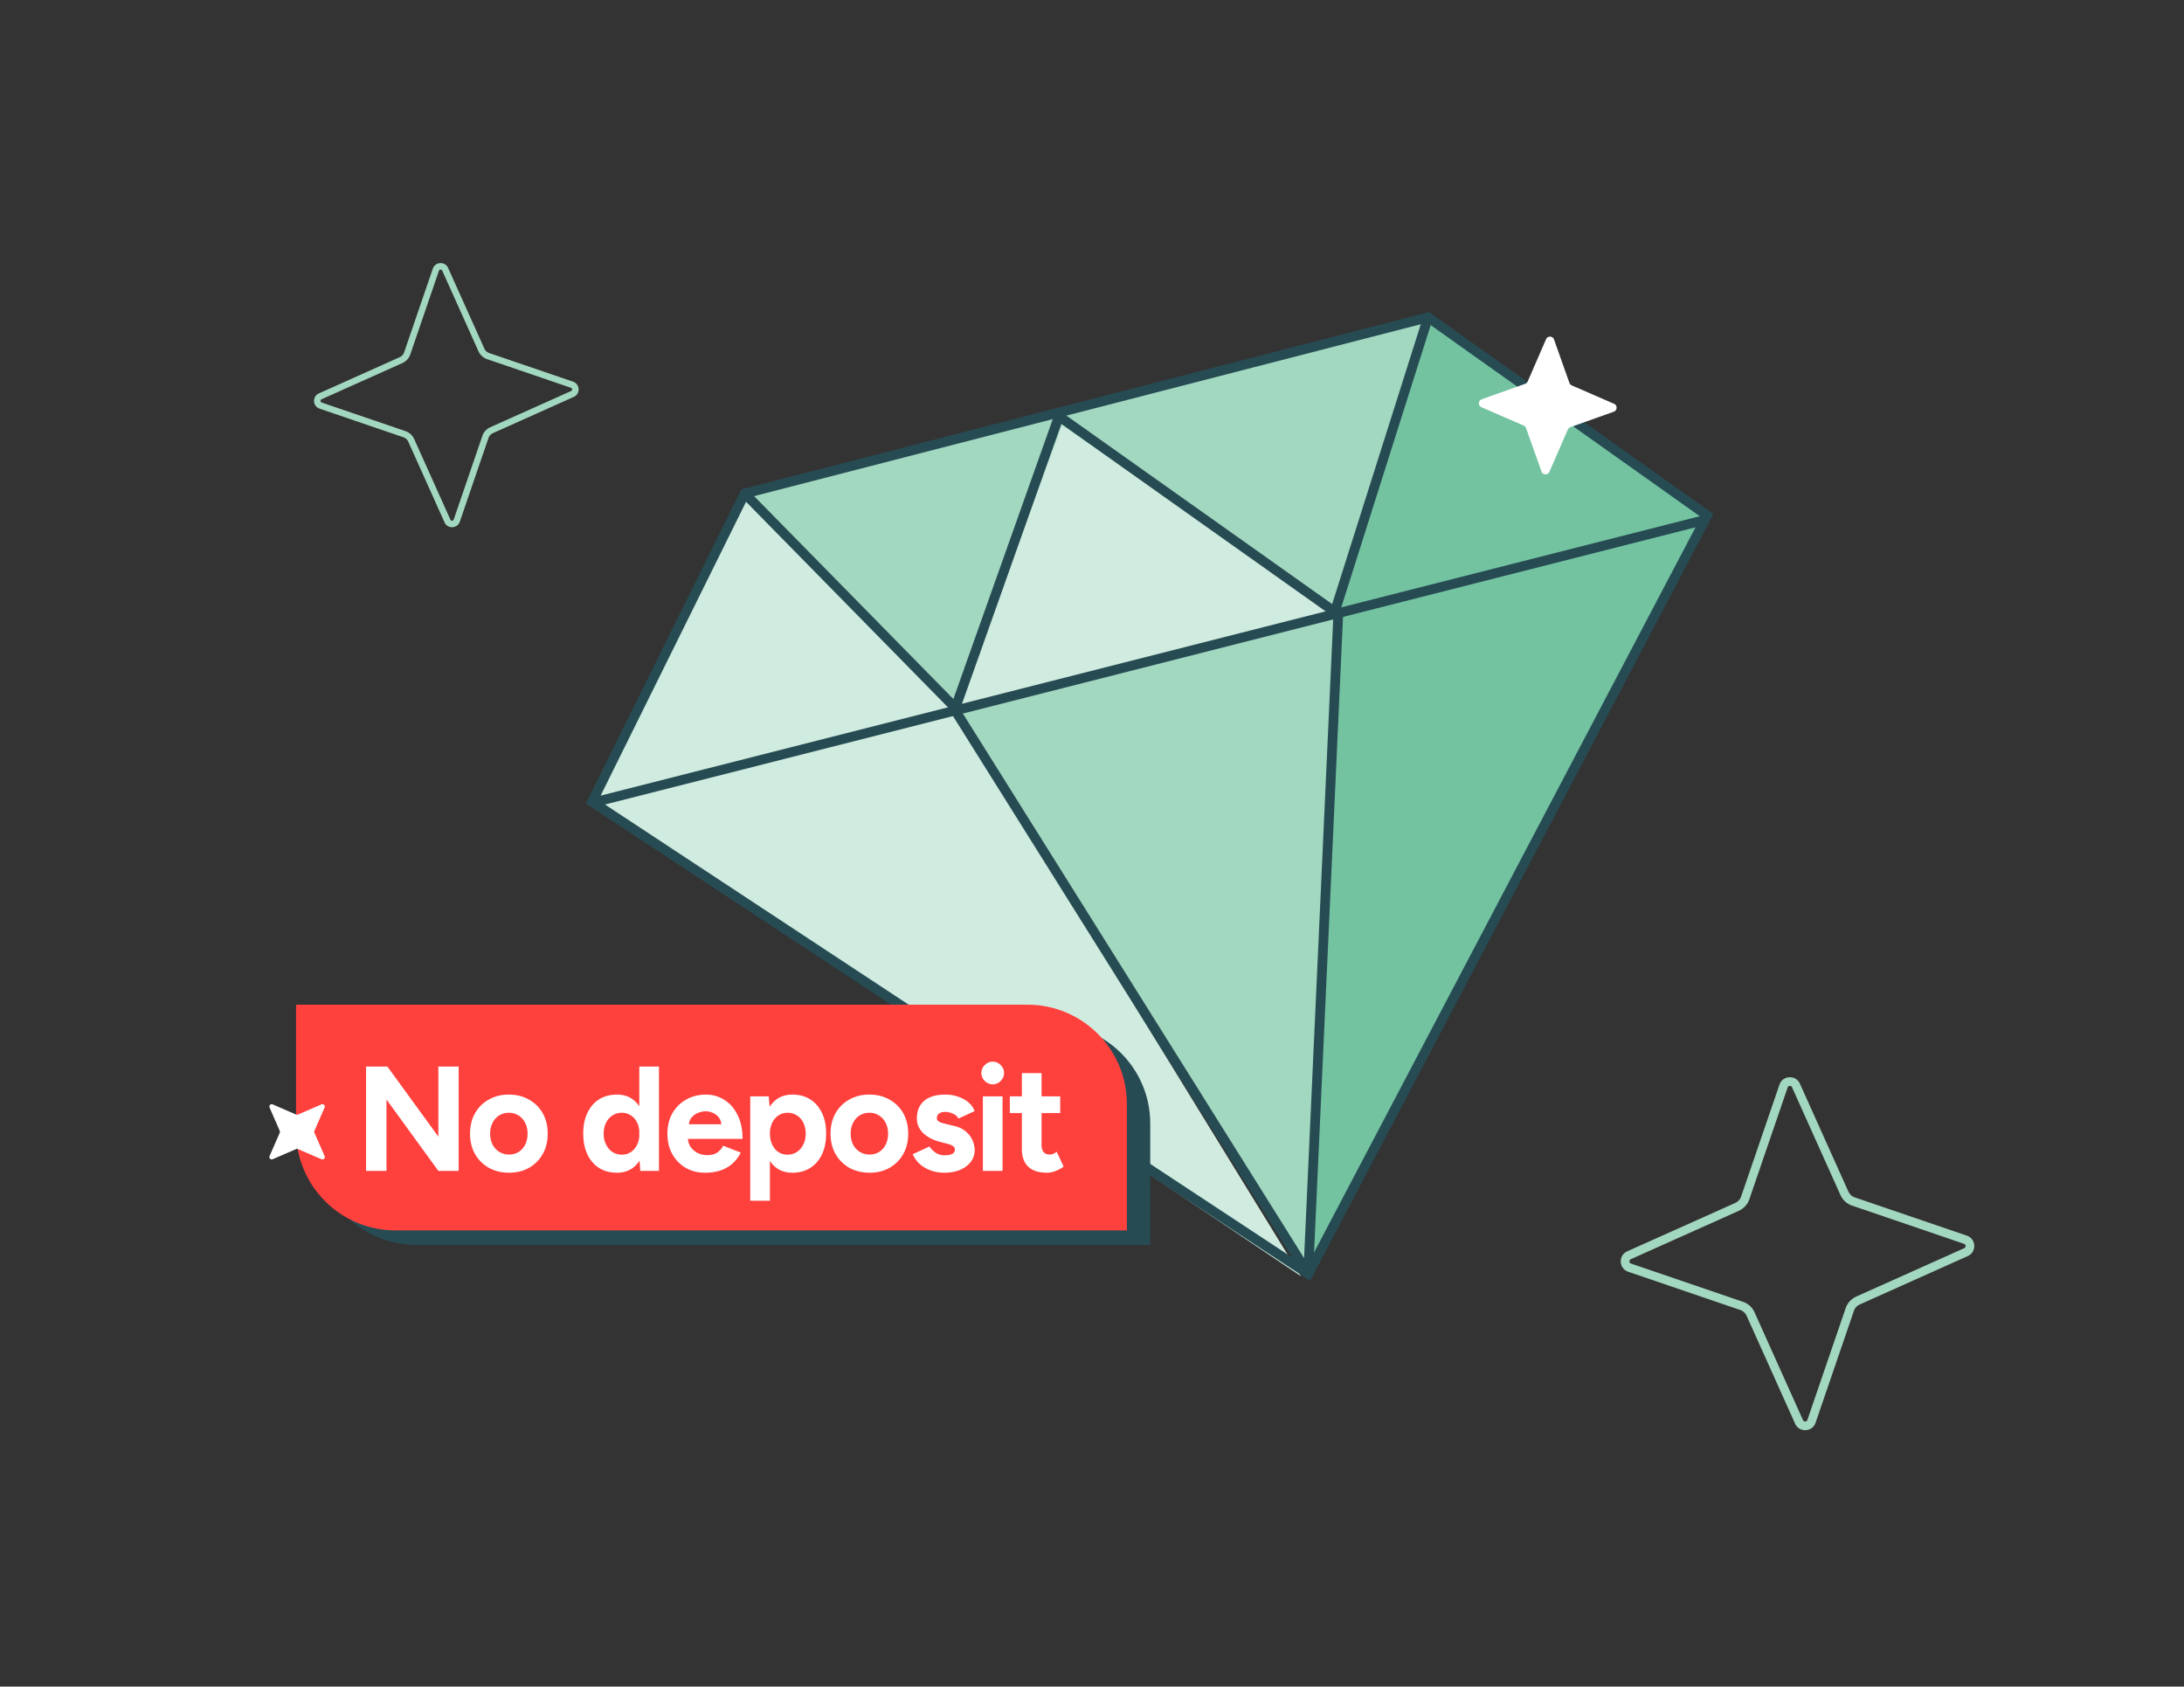 <svg width="900" height="695" fill="none" xmlns="http://www.w3.org/2000/svg"><rect width="100%" height="100%" fill="#333333" stroke="none"/><g clip-path="url(#a)"><path d="M550.991 252.525l-114.227-79.733-44.349 118.868 158.576-39.135zM244.854 330.207L536.087 525.87 391.601 290.8l-83.368-86.459-63.379 125.866z" fill="#D0EBDF"/><path d="M588.492 130.764l-40.049 122.78 155.452-39.637-115.403-83.143z" fill="#73C3A1"/><path d="M549.147 251.44l40.824-121.059-156.54 41.898 115.716 79.161z" fill="#A2D7C0"/><path d="M393.498 293.931l46.416-124.862L306.9 203.362l86.598 90.569z" fill="#A2D7C0"/><path d="M539.107 524.922l10.918-271.947-156.533 40.957 145.615 230.99z" fill="#A2D7C0"/><path d="M549.974 254.647l153.938-42.135-164.801 312.41 10.863-270.275z" fill="#73C3A1"/><path d="M703.517 212.438L539.109 524.923 244.013 330.415l62.884-127.051 281.595-72.6 115.025 81.674zM703.895 213.906L245.55 330.414" stroke="#274B53" stroke-width="4" stroke-miterlimit="10"/><path d="M588.49 130.764l-38.445 121.374-113.665-80.613-42.694 120.199-86.791-88.361M394.243 293.742l144.873 231.181M551.52 252.407l-12.416 272.516" stroke="#274B53" stroke-width="4" stroke-miterlimit="10"/><path d="M628.506 158.162l-17.899 6.362c-1.5.534-1.586 2.635-.114 3.283l17.416 7.565c.442.189.79.562.96 1.028l6.352 17.895c.533 1.499 2.634 1.583 3.282.111l7.576-17.42c.19-.441.563-.79 1.029-.961l17.899-6.362c1.5-.534 1.586-2.635.114-3.282l-17.416-7.565a1.772 1.772 0 01-.96-1.029l-6.352-17.894c-.533-1.5-2.634-1.584-3.282-.112l-7.576 17.42c-.19.442-.563.79-1.029.961z" fill="#fff"/></g><path fill-rule="evenodd" clip-rule="evenodd" d="M170.671 180.89a6.085 6.085 0 00-3.567-3.23l-.007-.003-34.513-11.78-.004-.002c-.631-.222-.655-1.078-.07-1.341.001 0 0 0 0 0l33.328-14.931a6.082 6.082 0 003.238-3.568l11.806-34.457.001-.004c.223-.63 1.081-.654 1.344-.069l14.951 33.268a6.082 6.082 0 003.567 3.23l.006.002 34.513 11.781.004.001c.631.223.655 1.079.069 1.342l-33.326 14.931a6.079 6.079 0 00-3.236 3.56l-.003.008-11.806 34.457-.001.004c-.223.63-1.081.653-1.344.069l-14.95-33.268zm12.513 34.361c1.253 2.786 5.292 2.624 6.306-.291l11.814-34.481a3.416 3.416 0 011.823-1.996l33.305-14.921c2.791-1.252 2.629-5.283-.291-6.296l-34.537-11.789a3.414 3.414 0 01-1.999-1.819l-14.941-33.247c-1.253-2.786-5.292-2.623-6.306.292l-11.814 34.481a3.419 3.419 0 01-1.823 1.996l-33.305 14.92c-2.791 1.252-2.629 5.284.291 6.296l34.537 11.789c.876.294 1.6.954 1.999 1.82l14.941 33.246zM723.023 540.742c-.927-2.012-2.634-3.597-4.766-4.316l-.01-.004-46.121-15.743a.014.014 0 01-.006-.002c-.842-.297-.874-1.441-.092-1.792 0-.001-.001 0 0 0l44.536-19.953c2.016-.926 3.604-2.631 4.325-4.759l.003-.009 15.777-46.047.002-.006c.297-.841 1.444-.873 1.796-.092l19.979 44.458c.927 2.013 2.635 3.598 4.767 4.317l.009.003 46.121 15.743.006.002c.843.297.874 1.442.092 1.793l-44.536 19.952c-2.016.926-3.604 2.631-4.325 4.759l-.003.01-15.777 46.047-.002.005c-.297.842-1.444.873-1.796.092l-19.979-44.458zm16.722 45.919c1.676 3.723 7.072 3.506 8.428-.389l15.788-46.079c.394-1.168 1.277-2.135 2.436-2.667l44.507-19.94c3.729-1.673 3.513-7.06-.389-8.413l-46.154-15.754c-1.17-.393-2.138-1.275-2.671-2.432l-19.966-44.429c-1.676-3.723-7.072-3.506-8.428.389l-15.788 46.079c-.394 1.168-1.277 2.135-2.436 2.668l-44.507 19.939c-3.729 1.673-3.513 7.061.389 8.413l46.154 15.755c1.17.393 2.138 1.274 2.671 2.431l19.966 44.429z" fill="#A2D7C0"/><path d="M130.559 422h302.49c22.616 0 40.95 18.334 40.95 40.95V513h-302.49c-22.616 0-40.95-18.334-40.95-40.95V422z" fill="#274B53"/><path d="M122 414h301.421c22.616 0 40.95 18.334 40.95 40.95V507H162.95c-22.616 0-40.95-18.334-40.95-40.95V414z" fill="#FF413E"/><path d="M150.854 482.5v-43.001h8.785l21.009 28.872v-28.872h8.354V482.5h-8.354l-21.378-29.425V482.5h-8.416zm58.938.737c-3.112 0-5.897-.676-8.354-2.027a15.297 15.297 0 01-5.713-5.713c-1.351-2.416-2.027-5.201-2.027-8.355 0-3.153.676-5.938 2.027-8.354a14.422 14.422 0 015.652-5.652c2.416-1.392 5.18-2.088 8.293-2.088 3.153 0 5.938.696 8.354 2.088a14.435 14.435 0 015.652 5.652c1.351 2.416 2.027 5.201 2.027 8.354 0 3.154-.676 5.939-2.027 8.355-1.352 2.416-3.236 4.321-5.652 5.713-2.375 1.351-5.119 2.027-8.232 2.027zm0-7.494c1.516 0 2.847-.369 3.993-1.106 1.147-.737 2.028-1.741 2.642-3.01.655-1.311.983-2.805.983-4.485 0-1.679-.328-3.153-.983-4.422-.655-1.311-1.577-2.335-2.764-3.072-1.147-.737-2.478-1.106-3.993-1.106-1.475 0-2.806.369-3.993 1.106-1.147.737-2.048 1.761-2.703 3.072-.656 1.269-.983 2.743-.983 4.422 0 1.68.327 3.174.983 4.485a7.54 7.54 0 002.764 3.01c1.188.737 2.539 1.106 4.054 1.106zm54.08 6.757l-.431-5.713v-37.288h8.109V482.5h-7.678zm-9.645.737c-2.826 0-5.283-.655-7.372-1.966-2.047-1.31-3.644-3.173-4.791-5.59-1.147-2.416-1.72-5.262-1.72-8.539 0-3.317.573-6.163 1.72-8.538 1.147-2.417 2.744-4.28 4.791-5.59 2.089-1.311 4.546-1.966 7.372-1.966 2.58 0 4.751.655 6.512 1.966 1.802 1.31 3.173 3.173 4.115 5.59.942 2.375 1.413 5.221 1.413 8.538 0 3.277-.471 6.123-1.413 8.539-.942 2.417-2.313 4.28-4.115 5.59-1.761 1.311-3.932 1.966-6.512 1.966zm2.089-7.433c1.392 0 2.621-.368 3.685-1.106 1.106-.737 1.966-1.761 2.58-3.071.615-1.311.922-2.805.922-4.485 0-1.679-.307-3.173-.922-4.484-.614-1.31-1.474-2.314-2.58-3.01-1.064-.737-2.313-1.106-3.747-1.106-1.474 0-2.764.369-3.87 1.106-1.106.696-1.986 1.7-2.641 3.01-.656 1.311-.983 2.805-.983 4.484 0 1.68.327 3.174.983 4.485.655 1.31 1.535 2.334 2.641 3.071 1.147.738 2.457 1.106 3.932 1.106zm34.261 7.433c-3.031 0-5.713-.676-8.048-2.027-2.334-1.392-4.177-3.297-5.528-5.713-1.311-2.416-1.966-5.201-1.966-8.355 0-3.153.676-5.938 2.027-8.354 1.393-2.416 3.276-4.3 5.652-5.652 2.416-1.392 5.18-2.088 8.293-2.088 2.703 0 5.18.717 7.433 2.15 2.293 1.392 4.116 3.46 5.467 6.204 1.392 2.703 2.089 6 2.089 9.891h-23.282l.737-.738c0 1.516.368 2.847 1.106 3.993a8.118 8.118 0 002.948 2.58 9.175 9.175 0 003.932.86c1.679 0 3.051-.348 4.116-1.044a7.437 7.437 0 002.457-2.826l7.249 2.826a15.221 15.221 0 01-3.379 4.484c-1.352 1.229-2.969 2.171-4.853 2.826-1.884.656-4.034.983-6.45.983zm-6.696-19.227l-.737-.738h14.804l-.675.738c0-1.475-.348-2.642-1.045-3.502a6.061 6.061 0 00-2.58-1.966c-.983-.409-1.945-.614-2.887-.614s-1.945.205-3.01.614a6.875 6.875 0 00-2.764 1.966c-.738.86-1.106 2.027-1.106 3.502zm25.291 30.776v-43.001h7.618l.491 5.652v37.349h-8.109zm17.385-11.549c-2.58 0-4.771-.655-6.573-1.966-1.761-1.31-3.112-3.173-4.054-5.59-.942-2.416-1.413-5.262-1.413-8.539 0-3.317.471-6.163 1.413-8.538.942-2.417 2.293-4.28 4.054-5.59 1.802-1.311 3.993-1.966 6.573-1.966 2.826 0 5.262.655 7.31 1.966 2.089 1.31 3.706 3.173 4.853 5.59 1.147 2.375 1.72 5.221 1.72 8.538 0 3.277-.573 6.123-1.72 8.539-1.147 2.417-2.764 4.28-4.853 5.59-2.048 1.311-4.484 1.966-7.31 1.966zm-2.089-7.433c1.475 0 2.765-.368 3.87-1.106 1.147-.737 2.048-1.761 2.703-3.071.656-1.311.983-2.805.983-4.485 0-1.679-.327-3.173-.983-4.484-.614-1.31-1.494-2.314-2.641-3.01-1.106-.737-2.396-1.106-3.87-1.106-1.393 0-2.642.369-3.747 1.106-1.106.737-1.966 1.761-2.58 3.072-.615 1.269-.922 2.743-.922 4.422 0 1.68.307 3.174.922 4.485.614 1.31 1.453 2.334 2.518 3.071 1.106.738 2.355 1.106 3.747 1.106zm33.884 7.433c-3.112 0-5.897-.676-8.354-2.027a15.297 15.297 0 01-5.713-5.713c-1.352-2.416-2.027-5.201-2.027-8.355 0-3.153.675-5.938 2.027-8.354a14.426 14.426 0 015.651-5.652c2.417-1.392 5.181-2.088 8.293-2.088 3.154 0 5.939.696 8.355 2.088a14.426 14.426 0 015.651 5.652c1.352 2.416 2.028 5.201 2.028 8.354 0 3.154-.676 5.939-2.028 8.355-1.351 2.416-3.235 4.321-5.651 5.713-2.375 1.351-5.119 2.027-8.232 2.027zm0-7.494c1.516 0 2.847-.369 3.993-1.106 1.147-.737 2.027-1.741 2.642-3.01.655-1.311.983-2.805.983-4.485 0-1.679-.328-3.153-.983-4.422-.656-1.311-1.577-2.335-2.765-3.072-1.146-.737-2.477-1.106-3.993-1.106-1.474 0-2.805.369-3.993 1.106-1.146.737-2.047 1.761-2.702 3.072-.656 1.269-.983 2.743-.983 4.422 0 1.68.327 3.174.983 4.485a7.54 7.54 0 002.764 3.01c1.188.737 2.539 1.106 4.054 1.106zm30.903 7.494c-1.966 0-3.809-.287-5.529-.86-1.72-.614-3.235-1.474-4.546-2.58a12.047 12.047 0 01-3.071-4.177l6.942-3.195c.614.983 1.453 1.843 2.518 2.581 1.065.696 2.294 1.044 3.686 1.044 1.351 0 2.396-.184 3.133-.553.737-.41 1.106-.983 1.106-1.72s-.308-1.27-.922-1.597c-.573-.369-1.372-.676-2.396-.922l-2.825-.737c-2.949-.778-5.283-2.007-7.003-3.686-1.679-1.72-2.519-3.685-2.519-5.897 0-3.153 1.003-5.59 3.01-7.31 2.048-1.72 4.935-2.58 8.662-2.58 1.924 0 3.706.287 5.344.86 1.679.573 3.113 1.372 4.3 2.396 1.188 1.023 2.007 2.211 2.457 3.563l-6.695 3.071c-.287-.819-.983-1.474-2.089-1.966-1.106-.532-2.212-.798-3.317-.798-1.106 0-1.966.245-2.58.737-.574.45-.86 1.085-.86 1.904 0 .533.286.983.86 1.352.573.327 1.392.614 2.457.86l3.993.983c2.006.491 3.604 1.29 4.791 2.395 1.229 1.065 2.109 2.273 2.642 3.625.573 1.31.86 2.6.86 3.87 0 1.843-.553 3.481-1.659 4.914-1.065 1.393-2.539 2.478-4.423 3.256-1.843.778-3.952 1.167-6.327 1.167zm15.776-.737v-30.715h8.109V482.5h-8.109zm4.055-35.691c-1.229 0-2.314-.45-3.256-1.351-.942-.942-1.413-2.048-1.413-3.318 0-1.269.471-2.354 1.413-3.255.942-.942 2.027-1.413 3.256-1.413 1.269 0 2.355.471 3.256 1.413.941.901 1.412 1.986 1.412 3.255 0 1.27-.471 2.376-1.412 3.318-.901.901-1.987 1.351-3.256 1.351zm22.343 36.428c-3.399 0-5.979-.839-7.74-2.518-1.72-1.68-2.58-4.075-2.58-7.188v-31.329h8.109v29.548c0 1.31.286 2.314.86 3.01.573.655 1.412.983 2.518.983.41 0 .86-.082 1.352-.246a8.39 8.39 0 001.535-.86l2.826 6.082a12.862 12.862 0 01-3.317 1.781c-1.188.491-2.375.737-3.563.737zm-15.296-24.572v-6.88h20.763v6.88h-20.763zM122.815 459.264l9.663-4.181c.81-.35 1.64.467 1.288 1.283l-4.196 9.625a.975.975 0 000 .778l4.196 9.625c.352.806-.468 1.633-1.288 1.283l-9.663-4.181a.988.988 0 00-.78 0l-9.663 4.181c-.81.35-1.64-.467-1.288-1.283l4.196-9.625a.975.975 0 000-.778l-4.196-9.625c-.352-.806.468-1.633 1.288-1.283l9.663 4.181a.988.988 0 00.78 0z" fill="#fff"/><defs><clipPath id="a"><path fill="#fff" transform="scale(-1 1) rotate(14.457 -739.283 -2639.033)" d="M0 0H491.818V382.892H0z"/></clipPath></defs></svg>